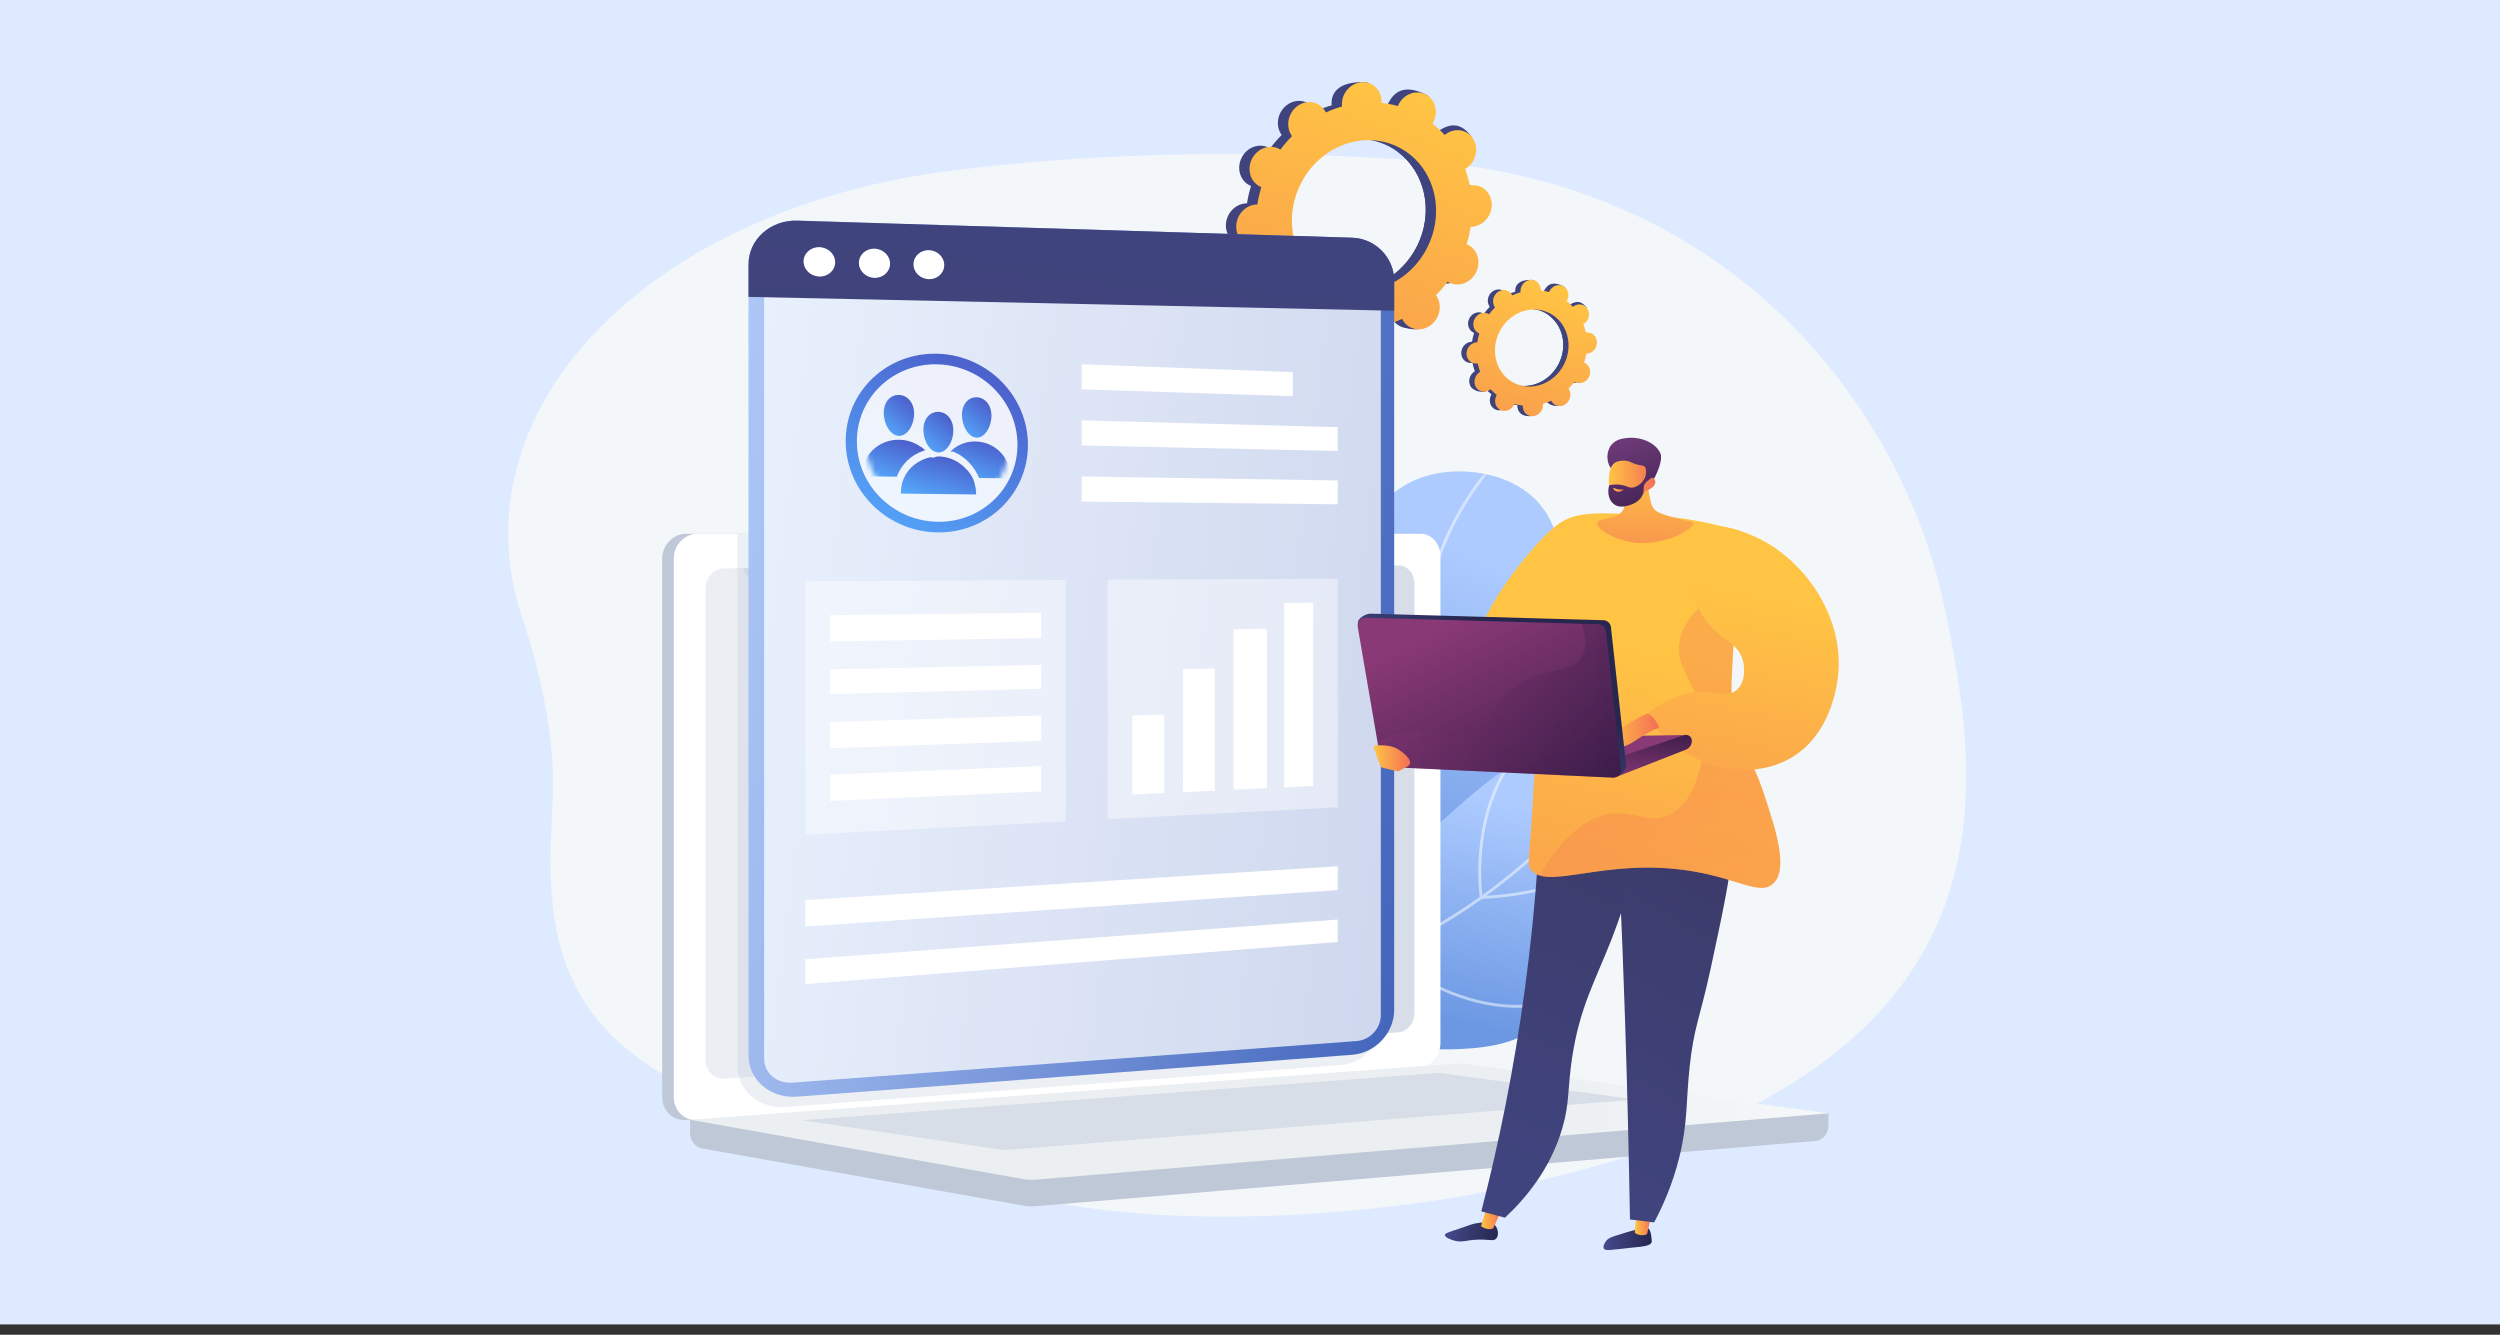 <svg width="487" height="260" viewBox="0 0 487 260" fill="none" xmlns="http://www.w3.org/2000/svg">
<rect x="0" y="0" width="487" height="260" fill="#333333" stroke="none"/>
<rect width="487" height="258" fill="#DEEAFF"/>
<path d="M378.823 118.416C371.126 81.486 339.565 36.114 277.214 31.366C277.214 31.366 229.873 27.145 183.206 33.542C155.51 37.339 131.223 48.639 115.856 64.882C100.489 81.124 95.356 100.93 101.585 119.812C105.632 132.076 108.366 144.769 107.615 157.371C106.309 179.304 107.061 199.777 136.101 212.857C162.03 224.536 194.663 234.836 225.795 236.64C246.952 237.866 270.678 235.882 291.069 231.845C394.989 211.27 386.521 155.346 378.823 118.416Z" fill="#F4F7FA"/>
<path d="M250.458 191.208C243.973 193.004 238.923 185.531 243.01 180.185C244.278 178.525 245.483 176.736 246.592 174.808C254.829 160.487 250.572 151.085 257.99 125.161C262.68 108.77 266.119 97.378 276.024 93.359C283.786 90.209 294.59 91.963 299.847 98.085C304.218 103.174 305.266 111.878 304.754 117.767C304.337 122.567 302.862 125.75 304.892 128.857C306.967 132.032 310.254 131.382 312.318 133.869C316.502 138.912 310.355 150.475 309.362 152.344C298.311 173.131 274.046 182.828 263.41 186.93C259.827 188.313 255.493 189.814 250.458 191.208Z" fill="url(#paint0_linear_707_1501)"/>
<mask id="mask0_707_1501" style="mask-type:luminance" maskUnits="userSpaceOnUse" x="240" y="91" width="74" height="101">
<path d="M248.371 191.769C242.451 193.311 237.97 186.356 241.86 181.633C243.553 179.578 245.152 177.31 246.592 174.808C254.829 160.487 250.571 151.085 257.99 125.161C262.68 108.77 266.118 97.378 276.024 93.359C283.786 90.209 294.59 91.964 299.847 98.085C304.218 103.174 305.266 111.878 304.754 117.767C304.337 122.567 302.862 125.75 304.892 128.857C306.966 132.032 310.254 131.382 312.317 133.869C316.502 138.912 310.355 150.475 309.362 152.344C298.311 173.131 274.046 182.828 263.41 186.93C259.341 188.5 254.304 190.224 248.371 191.769Z" fill="white"/>
</mask>
<g mask="url(#mask0_707_1501)">
<g opacity="0.5">
<path d="M216.919 198.448L216.857 197.888C227.253 196.724 236.504 194.528 244.353 191.362C255.922 186.695 264.091 180.03 268.632 171.553C272.189 164.913 273.462 157.408 275.224 147.022C276.631 138.73 276.88 132.725 277.1 127.428C277.388 120.499 277.615 115.026 280.322 107.694C283.069 100.254 287.541 93.306 293.614 87.043L294.018 87.436C288 93.642 283.57 100.523 280.851 107.889C278.174 115.138 277.949 120.572 277.663 127.451C277.443 132.765 277.193 138.789 275.78 147.116C274.075 157.162 272.729 165.098 269.128 171.82C264.523 180.416 256.259 187.167 244.564 191.885C236.667 195.07 227.366 197.278 216.919 198.448Z" fill="white"/>
<path d="M276.48 141.298L276.229 141.102C276.181 141.065 271.385 137.275 267.409 130.321C263.739 123.902 260.028 113.391 263.189 99.77L263.738 99.898C260.618 113.341 264.278 123.71 267.898 130.041C271.306 136.002 275.309 139.593 276.33 140.456C284.545 126.923 294.794 119.743 301.967 116.099C309.801 112.12 315.776 111.376 315.836 111.369L315.902 111.929C315.843 111.936 309.948 112.673 302.198 116.614C295.049 120.25 284.812 127.437 276.644 141.026L276.48 141.298Z" fill="white"/>
<path d="M272 163.581L271.93 163.389C271.897 163.297 268.557 154.145 263.413 145.626C258.302 137.162 242.882 130.709 242.727 130.645L242.942 130.124C243.099 130.189 258.689 136.711 263.896 145.334C268.653 153.213 271.875 161.628 272.388 163.003C290.515 162.138 318.55 127.438 318.832 127.087L319.272 127.439C319.201 127.528 312.053 136.408 302.74 145.248C290.204 157.147 279.931 163.313 272.205 163.574L272 163.581Z" fill="white"/>
<path d="M258.497 191.162C252.216 191.162 248.202 190.638 248.145 190.63L247.588 190.556L247.98 190.154C254.19 183.801 255.576 175.809 252.102 166.4C249.501 159.356 245.005 154.132 244.96 154.08L245.385 153.71C245.431 153.763 249.995 159.065 252.631 166.205C256.062 175.499 254.728 183.761 248.776 190.136C250.816 190.357 258.262 191.019 267.998 190.2C278.531 189.314 293.975 186.462 307.73 177.908L334.458 161.287L334.756 161.765L308.027 178.387C294.173 187.002 278.63 189.872 268.031 190.763C264.506 191.059 261.279 191.162 258.497 191.162Z" fill="white"/>
</g>
</g>
<path d="M237.291 191.868C246.295 197.143 258.519 202.577 272.436 203.951C275.988 204.301 297.929 206.466 300.445 197.355C301.331 194.146 299.058 192.248 300.168 187.936C301.483 182.827 305.515 182.222 310.596 177.84C313.628 175.225 322.499 167.572 319.819 158.956C318.216 153.807 312.562 148.548 306.931 146.844C298.671 144.345 292.082 149.987 281.099 159.727C271.362 168.361 270.766 171.514 263.646 177.609C258.362 182.132 250.071 187.774 237.291 191.868Z" fill="url(#paint1_linear_707_1501)"/>
<mask id="mask1_707_1501" style="mask-type:luminance" maskUnits="userSpaceOnUse" x="237" y="146" width="84" height="59">
<path d="M237.291 191.868C246.295 197.143 258.519 202.577 272.436 203.951C275.988 204.301 297.929 206.466 300.445 197.355C301.331 194.146 299.058 192.248 300.168 187.936C301.483 182.827 305.515 182.222 310.596 177.84C313.628 175.225 322.499 167.572 319.819 158.956C318.216 153.807 312.562 148.548 306.931 146.844C298.671 144.345 292.082 149.987 281.099 159.727C271.362 168.361 270.766 171.514 263.646 177.609C258.362 182.132 250.071 187.774 237.291 191.868Z" fill="white"/>
</mask>
<g mask="url(#mask1_707_1501)">
<g opacity="0.5">
<path d="M241.919 191.989C236.289 191.989 230.771 191.198 225.385 189.611C214.942 186.536 205.37 180.717 196.933 172.315L197.331 171.916C205.7 180.25 215.192 186.022 225.544 189.071C239.333 193.131 254.015 191.935 269.183 185.515C284.986 178.827 297.357 168.146 304.953 160.363C310.205 154.981 313.925 147.812 316.008 139.055L316.556 139.185C314.449 148.043 310.681 155.301 305.356 160.757C297.724 168.577 285.292 179.309 269.403 186.034C260.03 190.001 250.835 191.989 241.919 191.989Z" fill="white"/>
<path d="M288.317 175.143L288.277 174.893C288.248 174.709 285.489 156.331 297.164 144.553L297.564 144.949C286.832 155.777 288.515 172.321 288.799 174.554C315.075 173.123 323.079 158.804 324.91 154.437C324.961 154.315 324.995 154.239 325.01 154.213L325.496 154.5L325.253 154.357L325.499 154.494C325.486 154.519 325.464 154.574 325.43 154.655C323.561 159.113 315.379 173.763 288.57 175.13L288.317 175.143Z" fill="white"/>
<path d="M295.568 196.315C295.537 196.315 295.506 196.315 295.475 196.315C289.567 196.297 280.244 194.473 269.382 185.883L269.264 185.79L269.276 185.64C269.288 185.499 270.52 171.411 280.361 156.971L290.272 142.424L290.738 142.742L280.826 157.288C271.616 170.804 270.012 183.995 269.853 185.536C275.783 190.202 285.006 195.72 295.477 195.751C295.506 195.751 295.537 195.751 295.566 195.751C301.796 195.751 305.545 193.777 305.582 193.757L305.849 194.254C305.691 194.338 301.935 196.315 295.568 196.315Z" fill="white"/>
</g>
</g>
<path d="M305.816 74.329C306.771 74.814 307.971 74.369 308.496 73.334C309.022 72.3 308.673 71.068 307.718 70.583C307.668 70.558 307.618 70.537 307.567 70.517C307.744 69.944 307.878 69.367 307.968 68.79C308.023 68.79 308.078 68.789 308.133 68.784C309.223 68.687 310.088 67.686 310.066 66.547C310.043 65.409 309.141 64.565 308.051 64.662C307.994 64.667 307.938 64.676 307.882 64.686C307.768 64.122 307.612 63.571 307.416 63.037C307.466 63.008 307.516 62.978 307.564 62.943C308.497 62.29 308.795 61.001 308.23 60.063C307.665 59.126 306.452 58.896 305.519 59.549C305.471 59.583 305.426 59.619 305.382 59.656C305.014 59.248 304.61 58.871 304.173 58.527C304.203 58.476 304.233 58.425 304.261 58.372C304.786 57.337 305.472 56.207 304.509 55.737C302.282 54.65 301.326 55.581 300.801 56.615C300.774 56.669 300.75 56.723 300.728 56.778C300.192 56.628 299.649 56.525 299.103 56.468C299.106 56.41 299.109 56.352 299.108 56.294C299.085 55.156 299.423 54.54 298.329 54.518C295.943 54.472 295.138 55.508 295.161 56.646C295.162 56.705 295.167 56.764 295.173 56.821C294.626 56.977 294.089 57.176 293.566 57.417C293.542 57.367 293.516 57.316 293.486 57.267C292.922 56.33 291.708 56.1 290.775 56.753C289.843 57.407 289.545 58.696 290.109 59.633C290.138 59.681 290.17 59.726 290.202 59.77C289.789 60.183 289.402 60.632 289.045 61.113C288.999 61.084 288.952 61.056 288.902 61.031C287.947 60.545 286.747 60.991 286.222 62.025C285.697 63.06 286.045 64.291 287.001 64.776C287.05 64.802 287.101 64.823 287.151 64.843C286.974 65.415 286.84 65.992 286.75 66.569C286.695 66.57 286.64 66.57 286.585 66.575C285.495 66.673 284.63 67.674 284.652 68.813C284.675 69.951 285.577 70.795 286.667 70.698C286.724 70.693 286.78 70.684 286.836 70.674C286.95 71.238 287.106 71.789 287.303 72.323C287.252 72.352 287.203 72.382 287.154 72.416C286.221 73.07 285.923 74.359 286.488 75.296C287.053 76.234 288.922 76.669 289.855 76.016C289.903 75.982 289.292 75.741 289.336 75.704C289.704 76.111 290.108 76.489 290.546 76.833C290.515 76.883 290.485 76.934 290.457 76.988C289.932 78.022 290.281 79.254 291.236 79.739C292.192 80.224 293.392 79.779 293.917 78.745C293.944 78.691 293.968 78.636 293.99 78.582C294.526 78.732 295.069 78.835 295.615 78.892C295.612 78.95 295.609 79.007 295.61 79.066C295.633 80.204 296.535 81.048 297.625 80.951C298.715 80.854 299.58 79.852 299.557 78.714C299.556 78.654 299.551 78.596 299.545 78.539C300.092 78.383 300.629 78.183 301.152 77.942C301.176 77.993 301.202 78.044 301.232 78.093C301.797 79.03 303.01 79.26 303.943 78.607C304.875 77.954 305.173 76.664 304.609 75.727C304.58 75.679 304.548 75.634 304.516 75.59C304.929 75.177 305.315 74.728 305.673 74.247C305.719 74.276 305.766 74.304 305.816 74.329ZM293.906 74.48C290.438 72.719 289.172 68.247 291.079 64.491C292.986 60.735 297.343 59.118 300.812 60.879C304.281 62.64 305.547 67.113 303.64 70.868C301.733 74.624 297.375 76.241 293.906 74.48Z" fill="url(#paint2_linear_707_1501)"/>
<path d="M308.134 68.784C309.224 68.687 310.089 67.685 310.066 66.547C310.043 65.409 309.141 64.565 308.051 64.662C307.994 64.667 307.938 64.676 307.882 64.686C307.769 64.122 307.613 63.571 307.416 63.037C307.466 63.008 307.516 62.977 307.564 62.943C308.497 62.29 309.651 60.711 308.993 59.837C307.744 58.178 306.452 58.896 305.519 59.549C305.471 59.583 305.427 59.619 305.382 59.655C305.014 59.248 304.61 58.871 304.173 58.527C304.203 58.476 304.234 58.425 304.261 58.372C304.547 57.809 304.572 57.188 304.383 56.66C303.482 58.245 302.594 59.837 301.721 61.438C304.488 63.466 305.369 67.462 303.64 70.868C302.174 73.755 299.26 75.376 296.415 75.173C296.289 75.502 296.164 75.833 296.028 76.159C295.659 77.044 295.24 77.91 294.821 78.775C295.085 78.825 295.35 78.864 295.615 78.892C295.612 78.95 295.609 79.007 295.61 79.065C295.633 80.204 296.324 81.171 298.3 81.066C299.392 81.008 299.58 79.852 299.557 78.714C299.556 78.654 299.551 78.596 299.545 78.538C300.092 78.382 300.629 78.183 301.152 77.942C301.177 77.993 301.202 78.043 301.232 78.092C301.797 79.03 303.756 79.428 304.688 78.775C305.621 78.121 305.173 76.664 304.609 75.726C304.58 75.678 304.548 75.633 304.516 75.589C304.929 75.176 305.316 74.728 305.673 74.247C305.719 74.276 305.766 74.304 305.816 74.329C306.771 74.814 307.971 74.369 308.496 73.334C309.022 72.3 308.673 71.068 307.718 70.583C307.668 70.558 307.618 70.537 307.567 70.517C307.744 69.944 307.878 69.367 307.968 68.79C308.023 68.79 308.078 68.789 308.134 68.784Z" fill="url(#paint3_linear_707_1501)"/>
<path d="M306.843 74.446C307.799 74.931 308.999 74.486 309.524 73.451C310.049 72.417 309.7 71.185 308.745 70.7C308.696 70.675 308.645 70.654 308.594 70.633C308.772 70.061 308.906 69.484 308.996 68.907C309.05 68.907 309.105 68.906 309.161 68.901C310.251 68.804 311.116 67.802 311.093 66.664C311.07 65.525 310.168 64.681 309.078 64.779C309.021 64.784 308.966 64.793 308.91 64.803C308.796 64.239 308.64 63.687 308.443 63.154C308.493 63.125 308.543 63.094 308.592 63.06C309.524 62.407 309.823 61.117 309.258 60.18C308.693 59.243 307.479 59.013 306.547 59.666C306.499 59.7 306.454 59.736 306.41 59.772C306.041 59.365 305.637 58.988 305.2 58.644C305.231 58.593 305.261 58.542 305.288 58.489C305.814 57.454 305.465 56.222 304.509 55.737C303.554 55.252 302.354 55.697 301.829 56.732C301.802 56.785 301.778 56.84 301.756 56.894C301.22 56.745 300.677 56.641 300.131 56.584C300.134 56.527 300.137 56.469 300.136 56.411C300.113 55.272 299.211 54.428 298.121 54.525C297.031 54.623 296.166 55.624 296.189 56.763C296.19 56.822 296.195 56.88 296.201 56.938C295.654 57.094 295.117 57.293 294.594 57.534C294.569 57.483 294.544 57.433 294.514 57.384C293.949 56.447 292.736 56.216 291.803 56.87C290.871 57.523 290.572 58.812 291.137 59.75C291.166 59.798 291.198 59.843 291.23 59.887C290.817 60.3 290.43 60.748 290.073 61.229C290.027 61.2 289.98 61.172 289.93 61.147C288.975 60.662 287.775 61.107 287.25 62.142C286.724 63.176 287.073 64.408 288.028 64.893C288.078 64.918 288.128 64.939 288.179 64.959C288.002 65.532 287.868 66.109 287.778 66.686C287.723 66.686 287.668 66.687 287.612 66.692C286.523 66.789 285.657 67.79 285.68 68.929C285.703 70.067 286.605 70.911 287.695 70.814C287.752 70.809 287.808 70.8 287.864 70.79C287.978 71.354 288.134 71.905 288.33 72.439C288.28 72.468 288.23 72.498 288.182 72.532C287.249 73.186 286.951 74.475 287.516 75.413C288.08 76.35 289.294 76.58 290.227 75.927C290.275 75.893 290.319 75.857 290.364 75.82C290.732 76.228 291.136 76.605 291.573 76.949C291.543 77 291.512 77.051 291.485 77.104C290.96 78.139 291.309 79.371 292.264 79.856C293.219 80.341 294.42 79.895 294.945 78.861C294.972 78.807 294.995 78.753 295.018 78.698C295.554 78.848 296.097 78.951 296.643 79.008C296.64 79.066 296.637 79.124 296.638 79.182C296.661 80.32 297.563 81.164 298.653 81.067C299.743 80.97 300.608 79.969 300.585 78.83C300.584 78.771 300.579 78.713 300.573 78.655C301.12 78.499 301.657 78.3 302.179 78.059C302.204 78.109 302.23 78.16 302.259 78.209C302.824 79.146 304.038 79.376 304.971 78.723C305.903 78.07 306.201 76.78 305.636 75.843C305.608 75.795 305.576 75.75 305.544 75.706C305.957 75.293 306.343 74.844 306.701 74.363C306.747 74.392 306.794 74.421 306.843 74.446ZM294.934 74.597C291.465 72.836 290.199 68.364 292.106 64.608C294.013 60.852 298.371 59.235 301.84 60.996C305.308 62.757 306.574 67.23 304.667 70.985C302.76 74.741 298.403 76.358 294.934 74.597Z" fill="url(#paint4_linear_707_1501)"/>
<path d="M280.259 54.81C282.131 55.76 284.482 54.888 285.511 52.861C286.54 50.835 285.857 48.422 283.985 47.472C283.888 47.423 283.789 47.381 283.69 47.342C284.038 46.221 284.3 45.09 284.476 43.96C284.583 43.96 284.691 43.958 284.8 43.948C286.935 43.758 288.63 41.796 288.585 39.566C288.54 37.336 286.773 35.682 284.638 35.873C284.526 35.883 284.417 35.9 284.308 35.92C284.085 34.815 283.779 33.735 283.394 32.69C283.492 32.633 283.59 32.574 283.685 32.507C285.512 31.227 286.096 28.701 284.99 26.865C283.883 25.029 281.506 24.578 279.679 25.858C279.585 25.923 279.497 25.994 279.41 26.066C278.689 25.269 277.898 24.529 277.041 23.855C277.102 23.756 277.16 23.656 277.214 23.551C278.243 21.525 279.587 19.311 277.701 18.391C273.338 16.261 271.466 18.084 270.437 20.11C270.384 20.215 270.338 20.322 270.293 20.429C269.244 20.136 268.18 19.933 267.11 19.821C267.117 19.709 267.122 19.596 267.12 19.481C267.075 17.251 267.737 16.045 265.594 16.003C260.92 15.912 259.343 17.941 259.388 20.17C259.39 20.287 259.4 20.401 259.412 20.514C258.341 20.819 257.289 21.21 256.265 21.682C256.216 21.582 256.166 21.483 256.108 21.387C255.002 19.552 252.624 19.101 250.797 20.38C248.971 21.66 248.387 24.186 249.493 26.022C249.55 26.116 249.612 26.204 249.675 26.291C248.866 27.1 248.108 27.978 247.408 28.921C247.318 28.864 247.226 28.808 247.129 28.759C245.258 27.809 242.906 28.681 241.878 30.708C240.849 32.734 241.532 35.147 243.403 36.097C243.5 36.146 243.599 36.188 243.698 36.227C243.351 37.349 243.089 38.479 242.913 39.609C242.806 39.609 242.698 39.611 242.589 39.621C240.453 39.811 238.759 41.773 238.804 44.003C238.848 46.233 240.615 47.887 242.751 47.696C242.862 47.686 242.972 47.669 243.081 47.65C243.304 48.755 243.609 49.834 243.995 50.879C243.897 50.936 243.799 50.996 243.703 51.063C241.877 52.342 241.293 54.868 242.399 56.704C243.505 58.54 247.168 59.393 248.994 58.114C249.088 58.048 247.891 57.575 247.978 57.503C248.7 58.301 249.491 59.04 250.347 59.715C250.287 59.813 250.228 59.913 250.175 60.018C249.146 62.044 249.829 64.457 251.7 65.408C253.572 66.358 255.923 65.485 256.952 63.459C257.005 63.354 257.051 63.247 257.095 63.141C258.145 63.434 259.209 63.636 260.278 63.748C260.272 63.861 260.266 63.974 260.269 64.088C260.313 66.318 262.081 67.971 264.216 67.781C266.351 67.591 268.045 65.629 268.001 63.399C267.998 63.282 267.988 63.168 267.977 63.055C269.048 62.75 270.1 62.36 271.124 61.888C271.172 61.987 271.223 62.086 271.281 62.182C272.387 64.018 274.764 64.469 276.591 63.189C278.418 61.909 279.002 59.383 277.896 57.547C277.839 57.453 277.777 57.365 277.714 57.278C278.523 56.469 279.28 55.591 279.98 54.649C280.071 54.705 280.163 54.761 280.259 54.81ZM256.931 55.106C250.136 51.656 247.656 42.895 251.391 35.538C255.127 28.181 263.663 25.013 270.458 28.463C277.252 31.913 279.732 40.674 275.997 48.031C272.262 55.388 263.725 58.556 256.931 55.106Z" fill="url(#paint5_linear_707_1501)"/>
<path d="M284.8 43.948C286.935 43.758 288.63 41.796 288.585 39.566C288.54 37.336 286.773 35.682 284.638 35.873C284.526 35.883 284.417 35.9 284.308 35.92C284.085 34.815 283.779 33.735 283.394 32.69C283.492 32.633 283.59 32.574 283.685 32.507C285.512 31.227 287.772 28.134 286.483 26.422C284.037 23.171 281.506 24.578 279.679 25.858C279.585 25.923 279.497 25.994 279.41 26.066C278.689 25.268 277.898 24.529 277.041 23.855C277.102 23.756 277.16 23.656 277.214 23.551C277.774 22.448 277.823 21.232 277.453 20.199C275.689 23.304 273.948 26.422 272.239 29.558C277.66 33.53 279.385 41.358 275.997 48.031C273.126 53.686 267.418 56.861 261.846 56.464C261.597 57.108 261.353 57.757 261.087 58.395C260.364 60.128 259.544 61.825 258.722 63.52C259.239 63.617 259.758 63.694 260.278 63.748C260.272 63.861 260.266 63.974 260.269 64.088C260.313 66.318 261.667 68.213 265.537 68.007C267.677 67.894 268.045 65.629 268.001 63.399C267.998 63.282 267.988 63.168 267.977 63.055C269.048 62.75 270.1 62.359 271.123 61.887C271.172 61.987 271.223 62.086 271.28 62.181C272.387 64.018 276.224 64.798 278.051 63.518C279.878 62.238 279.002 59.383 277.896 57.547C277.839 57.453 277.777 57.365 277.714 57.278C278.523 56.469 279.28 55.591 279.98 54.648C280.071 54.705 280.163 54.761 280.259 54.81C282.131 55.76 284.482 54.888 285.511 52.861C286.54 50.835 285.857 48.422 283.985 47.472C283.888 47.423 283.789 47.381 283.69 47.342C284.038 46.22 284.3 45.09 284.476 43.96C284.583 43.96 284.691 43.958 284.8 43.948Z" fill="url(#paint6_linear_707_1501)"/>
<path d="M282.272 55.039C284.144 55.989 286.495 55.117 287.524 53.09C288.553 51.064 287.869 48.651 285.998 47.701C285.901 47.652 285.802 47.61 285.703 47.571C286.051 46.449 286.313 45.319 286.489 44.189C286.596 44.188 286.703 44.187 286.813 44.177C288.948 43.987 290.642 42.025 290.598 39.795C290.553 37.565 288.786 35.911 286.651 36.102C286.539 36.112 286.43 36.129 286.321 36.149C286.098 35.043 285.792 33.964 285.407 32.919C285.505 32.862 285.603 32.802 285.698 32.735C287.525 31.456 288.109 28.93 287.003 27.094C285.896 25.258 283.519 24.807 281.692 26.087C281.598 26.152 281.51 26.223 281.423 26.295C280.702 25.497 279.91 24.758 279.054 24.084C279.114 23.985 279.173 23.885 279.227 23.78C280.255 21.754 279.572 19.341 277.701 18.39C275.83 17.44 273.479 18.313 272.45 20.339C272.396 20.444 272.351 20.551 272.306 20.657C271.257 20.364 270.193 20.162 269.123 20.05C269.13 19.937 269.135 19.824 269.133 19.71C269.088 17.48 267.321 15.827 265.186 16.017C263.051 16.207 261.356 18.169 261.401 20.399C261.403 20.516 261.413 20.63 261.425 20.743C260.354 21.048 259.302 21.439 258.278 21.911C258.229 21.811 258.179 21.712 258.121 21.616C257.015 19.78 254.637 19.329 252.81 20.609C250.984 21.889 250.4 24.415 251.506 26.251C251.563 26.345 251.625 26.433 251.688 26.52C250.879 27.329 250.121 28.207 249.421 29.15C249.331 29.093 249.239 29.037 249.142 28.988C247.27 28.038 244.919 28.91 243.891 30.937C242.862 32.963 243.545 35.376 245.416 36.326C245.513 36.375 245.612 36.417 245.711 36.456C245.364 37.578 245.102 38.708 244.926 39.838C244.819 39.838 244.711 39.84 244.602 39.85C242.466 40.04 240.772 42.002 240.817 44.232C240.861 46.462 242.628 48.116 244.764 47.925C244.875 47.915 244.985 47.898 245.094 47.878C245.317 48.983 245.622 50.063 246.008 51.108C245.91 51.165 245.812 51.225 245.716 51.291C243.89 52.571 243.306 55.097 244.412 56.933C245.518 58.769 247.896 59.22 249.723 57.94C249.816 57.875 249.904 57.804 249.991 57.732C250.713 58.53 251.504 59.269 252.36 59.943C252.3 60.042 252.241 60.142 252.188 60.247C251.159 62.273 251.842 64.686 253.713 65.636C255.585 66.587 257.936 65.714 258.965 63.688C259.018 63.583 259.064 63.476 259.108 63.369C260.158 63.663 261.222 63.865 262.291 63.977C262.285 64.09 262.279 64.203 262.282 64.317C262.326 66.547 264.094 68.2 266.229 68.01C268.364 67.82 270.058 65.858 270.014 63.628C270.011 63.511 270.001 63.397 269.99 63.284C271.061 62.979 272.113 62.588 273.137 62.116C273.185 62.216 273.236 62.315 273.294 62.41C274.4 64.246 276.777 64.698 278.604 63.418C280.431 62.138 281.015 59.612 279.909 57.776C279.852 57.682 279.79 57.594 279.727 57.507C280.536 56.698 281.293 55.82 281.993 54.877C282.084 54.934 282.175 54.99 282.272 55.039ZM258.943 55.335C252.149 51.885 249.669 43.124 253.404 35.767C257.14 28.41 265.676 25.242 272.471 28.692C279.265 32.142 281.745 40.903 278.01 48.26C274.274 55.617 265.738 58.785 258.943 55.335Z" fill="url(#paint7_linear_707_1501)"/>
<path d="M356.174 216.868L134.43 214.951V220.623C134.43 222.162 135.397 223.471 136.707 223.704L199.41 234.872C200.154 235.004 200.908 235.039 201.659 234.977L353.764 222.244C355.122 222.13 356.174 220.817 356.174 219.236V216.868Z" fill="#BFC8D6"/>
<path d="M278.344 108.342V203.216C278.344 204.413 277.909 205.53 277.212 206.359C276.534 207.17 275.602 207.704 274.574 207.781L172.683 215.297L134.693 218.108H134.687L134.43 218.113L133.605 218.163C131.082 218.349 129 216.367 129 213.748V108.796C129 106.177 131.114 103.986 133.636 103.986H274.571C276.65 103.986 278.344 105.974 278.344 108.342Z" fill="#BFC8D6"/>
<path d="M280.599 108.342V203.216C280.599 205.045 279.584 206.677 278.17 207.396C278.149 207.407 278.123 207.417 278.102 207.427C277.968 207.493 277.828 207.553 277.687 207.601C277.655 207.612 277.622 207.624 277.591 207.635C277.565 207.641 277.539 207.65 277.516 207.655C277.413 207.687 277.31 207.71 277.204 207.73C277.079 207.755 276.95 207.773 276.819 207.781L276.105 207.828L174.695 215.29H174.689L135.881 218.151C135.507 218.18 135.141 218.176 134.793 218.111C134.759 218.105 134.727 218.108 134.693 218.108H134.687C134.601 218.108 134.488 218.056 134.402 218.03C132.591 217.536 131.254 215.842 131.254 213.748V108.796C131.254 106.177 133.362 103.986 135.884 103.986H276.819C278.898 103.986 280.599 105.974 280.599 108.342Z" fill="white"/>
<path d="M272.429 201.091L141.161 210.103C139.109 210.244 137.441 208.625 137.441 206.486V114.601C137.441 112.463 139.109 110.722 141.161 110.713L272.429 110.147C274.143 110.14 275.529 111.713 275.529 113.661V197.351C275.529 199.299 274.143 200.973 272.429 201.091Z" fill="#D8DEE8"/>
<path d="M211.328 106.924C211.328 107.899 210.603 108.692 209.707 108.695C208.81 108.698 208.083 107.908 208.083 106.931C208.083 105.953 208.81 105.16 209.707 105.16C210.603 105.159 211.328 105.949 211.328 106.924Z" fill="white"/>
<path opacity="0.48" d="M135.882 218.155L276.106 207.832L276.819 207.78C277.772 207.71 278.639 207.238 279.301 206.523C269.211 205.971 262.943 202.39 258.9 198.69C250.781 191.26 252.189 183.932 243.434 179.047C232.513 172.953 223.927 180.674 215.64 173.056C210.616 168.437 213.082 164.993 206.9 158.091C200.053 150.446 195.596 153.016 188.714 146.136C180.014 137.436 184.365 130.668 176.871 124.422C167.779 116.844 157.974 123.858 149.319 116.591C145.586 113.456 143.537 108.9 142.468 104.054H135.883C133.361 104.054 131.31 106.177 131.31 108.797V213.748C131.311 216.367 133.361 218.34 135.882 218.155Z" fill="white"/>
<path d="M283.459 207.204L134.43 218.125L199.41 229.698C200.154 229.831 200.908 229.866 201.659 229.803L356.174 216.868L285.83 207.278C285.043 207.171 284.25 207.146 283.459 207.204Z" fill="url(#paint8_linear_707_1501)"/>
<path d="M156.176 218.219L280.247 208.992L318.646 214.184L195.644 224.048L156.176 218.219Z" fill="#D8DEE8"/>
<path opacity="0.3" d="M269.327 103.986V198.72C269.327 199.594 269.153 200.449 268.898 201.257C268.541 202.402 267.928 203.456 267.157 204.362C265.672 206.104 263.52 207.29 261.12 207.472L159.075 215.173L153.057 215.628C151.606 215.739 150.23 215.539 148.999 215.088C146.526 214.188 144.685 212.277 143.951 209.838C143.728 209.109 143.653 208.335 143.653 207.524V103.986H269.327Z" fill="#BFC8D6"/>
<path d="M263.407 46.308L155.313 42.977C150.075 42.816 145.804 46.633 145.804 51.505V205.525C145.804 210.397 150.075 214.024 155.313 213.629L263.407 205.473C267.936 205.131 271.586 201.214 271.586 196.722V54.694C271.586 50.202 267.936 46.447 263.407 46.308Z" fill="url(#paint9_linear_707_1501)"/>
<path opacity="0.74" d="M148.852 206.229V50.666C148.852 47.862 151.309 45.661 154.329 45.749L264.263 48.944C266.874 49.02 268.984 51.185 268.984 53.78V197.752C268.984 200.347 266.874 202.606 264.263 202.798L154.329 210.901C151.309 211.124 148.852 209.032 148.852 206.229Z" fill="white"/>
<path d="M263.407 46.308L155.313 42.977C150.075 42.816 145.804 46.633 145.804 51.505V57.833L271.586 60.529V54.694C271.586 50.202 267.936 46.447 263.407 46.308Z" fill="url(#paint10_linear_707_1501)"/>
<path d="M162.69 51.088C162.69 52.665 161.316 53.911 159.618 53.87C157.917 53.83 156.535 52.512 156.535 50.928C156.535 49.344 157.917 48.099 159.618 48.146C161.316 48.193 162.69 49.51 162.69 51.088Z" fill="white"/>
<path d="M173.385 51.364C173.385 52.932 172.029 54.169 170.354 54.129C168.676 54.089 167.312 52.781 167.312 51.207C167.312 49.634 168.676 48.396 170.354 48.443C172.029 48.489 173.385 49.797 173.385 51.364Z" fill="white"/>
<path d="M183.938 51.638C183.938 53.194 182.6 54.424 180.947 54.384C179.291 54.344 177.946 53.045 177.946 51.482C177.946 49.92 179.291 48.69 180.947 48.736C182.6 48.782 183.938 50.081 183.938 51.638Z" fill="white"/>
<path d="M200.241 86.684C200.241 96.131 192.505 103.755 182.798 103.712C172.903 103.669 164.742 95.705 164.742 85.927C164.742 76.148 172.903 68.533 182.798 68.912C192.505 69.283 200.241 77.237 200.241 86.684Z" fill="url(#paint11_linear_707_1501)"/>
<path opacity="0.9" d="M198.202 86.641C198.202 94.983 191.363 101.702 182.798 101.647C174.088 101.591 166.918 94.573 166.918 85.973C166.918 77.373 174.088 70.661 182.798 70.977C191.362 71.287 198.202 78.298 198.202 86.641Z" fill="white"/>
<mask id="mask2_707_1501" style="mask-type:luminance" maskUnits="userSpaceOnUse" x="168" y="72" width="29" height="29">
<path d="M196.577 86.606C196.577 94.069 190.454 100.069 182.798 100.008C175.026 99.945 168.639 93.678 168.639 86.01C168.639 78.342 175.026 72.347 182.798 72.616C190.454 72.881 196.577 79.143 196.577 86.606Z" fill="white"/>
</mask>
<g mask="url(#mask2_707_1501)">
<path d="M181.525 87.644C181.91 87.951 182.343 88.134 182.8 88.143C183.26 88.152 183.696 87.984 184.082 87.687C185.044 86.948 185.705 85.415 185.705 83.859C185.705 81.68 184.407 80.272 182.8 80.229C181.189 80.185 179.879 81.529 179.879 83.72C179.879 85.29 180.551 86.864 181.525 87.644Z" fill="url(#paint12_linear_707_1501)"/>
<path d="M189.583 93.314C189.301 92.729 188.934 92.183 188.537 91.688C188.498 91.64 188.419 91.594 188.373 91.547C188.369 91.543 188.356 91.538 188.352 91.534C188.34 91.52 188.323 91.506 188.311 91.492C188.292 91.471 188.271 91.449 188.252 91.428C188.243 91.416 188.233 91.405 188.221 91.394C188.181 91.346 188.136 91.299 188.093 91.253C188.085 91.245 188.078 91.238 188.07 91.23C188.054 91.213 188.038 91.197 188.021 91.18C188.019 91.178 188.018 91.176 188.016 91.174C188.003 91.16 187.991 91.148 187.979 91.136C187.963 91.121 187.948 91.105 187.934 91.09C187.924 91.079 187.915 91.07 187.904 91.061C187.874 91.031 187.843 91.001 187.814 90.973C187.808 90.967 187.801 90.961 187.795 90.955C187.756 90.918 187.717 90.883 187.677 90.847C187.661 90.832 187.645 90.816 187.628 90.802C187.597 90.775 187.566 90.746 187.534 90.719C187.526 90.713 187.519 90.707 187.511 90.7C186.624 89.939 185.55 89.378 184.37 89.1C184.331 89.09 184.291 89.082 184.252 89.073C184.251 89.073 184.251 89.074 184.251 89.074C184.25 89.076 184.249 89.077 184.248 89.078C183.897 89.002 183.538 88.954 183.172 88.932C183.049 88.924 182.927 88.914 182.802 88.912C182.276 88.902 181.762 89.333 181.267 89.052H181.25C181.25 89.052 181.249 89.055 181.249 89.053C181.248 89.053 181.248 89.052 181.246 89.052C181.245 89.054 181.243 89.052 181.242 89.052C181.242 89.052 181.242 89.052 181.241 89.052C181.235 89.052 181.231 89.049 181.226 89.046C181.224 89.044 181.224 89.052 181.223 89.052C181.222 89.052 181.222 89.052 181.222 89.052C178.915 89.615 177.004 91.05 176.086 93.125C175.708 93.982 175.494 94.926 175.494 95.925V96.154L190.147 96.321V96.095C190.147 95.11 189.865 94.171 189.583 93.315L189.583 93.314Z" fill="url(#paint13_linear_707_1501)"/>
<path d="M175.121 84.908C176.752 84.945 178.07 82.797 178.07 80.602C178.07 78.406 176.752 76.984 175.121 76.935C173.486 76.885 172.156 78.235 172.156 80.443C172.156 82.651 173.486 84.871 175.121 84.908Z" fill="url(#paint14_linear_707_1501)"/>
<path d="M179.977 87.81C179.981 87.808 179.984 87.642 179.988 87.642H179.989C180.087 87.642 180.188 87.81 180.289 87.698C180.296 87.705 180.288 87.793 180.295 87.799C180.296 87.801 180.284 87.883 180.284 87.884V87.882L180.315 87.642H180.314C180.314 87.642 180.314 87.647 180.313 87.647L180.307 87.642H180.306C180.023 87.642 179.717 87.22 179.392 86.983C179.396 86.991 179.402 87.049 179.406 87.057C179.405 87.056 179.402 87.079 179.401 87.078C178.202 86.212 176.805 85.697 175.207 85.662C171.129 85.573 167.886 88.741 167.886 92.722V92.761L174.736 92.863C174.738 92.863 174.685 92.893 174.686 92.89C175.567 90.474 177.495 88.564 179.977 87.81Z" fill="url(#paint15_linear_707_1501)"/>
<path d="M180.314 87.901C180.366 87.934 180.403 87.967 180.433 88.001C180.403 87.966 180.366 87.931 180.314 87.898V87.901Z" fill="url(#paint16_linear_707_1501)"/>
<path d="M190.267 85.249C191.851 85.285 193.131 83.168 193.131 81.005C193.131 78.841 191.851 77.44 190.267 77.393C188.679 77.344 187.388 78.675 187.388 80.851C187.388 83.027 188.679 85.213 190.267 85.249Z" fill="url(#paint17_linear_707_1501)"/>
<path d="M190.04 86.002C188.555 85.97 187.284 86.388 186.133 87.132C185.762 87.371 185.47 87.645 185.152 87.948C185.154 87.948 185.183 87.95 185.184 87.95C185.318 87.99 185.465 87.917 185.596 87.965C188.067 88.844 189.871 91.036 190.733 93.104L196.909 93.198V93.161C196.909 89.291 193.97 86.088 190.04 86.002Z" fill="url(#paint18_linear_707_1501)"/>
</g>
<path d="M251.857 77.18L210.717 75.85V70.96L251.857 72.491V77.18Z" fill="white"/>
<path d="M260.592 87.856L210.717 86.78V81.891L260.592 83.211V87.856Z" fill="white"/>
<path d="M260.592 98.24L210.717 97.71V92.821L260.592 93.594V98.24Z" fill="white"/>
<path d="M260.592 173.385L156.896 180.489V175.337L260.592 168.739V173.385Z" fill="white"/>
<path d="M260.592 183.495L156.896 191.702V186.853L260.592 179.123V183.495Z" fill="white"/>
<path opacity="0.42" d="M207.617 160.002L156.896 162.608V113.209L207.617 112.97V160.002Z" fill="white"/>
<path d="M202.827 124.301L161.687 124.954V119.825L202.827 119.374V124.301Z" fill="white"/>
<path d="M202.827 134.157L161.687 135.213V130.385L202.827 129.519V134.157Z" fill="white"/>
<path d="M202.827 144.302L161.687 145.773V140.644L202.827 139.374V144.302Z" fill="white"/>
<path d="M202.827 154.158L161.687 156.031V150.902L202.827 149.23V154.158Z" fill="white"/>
<path opacity="0.42" d="M260.592 157.263L215.789 159.575V112.931L260.592 112.722V157.263Z" fill="white"/>
<path d="M226.778 154.486L220.579 154.764V139.39L226.778 139.203V154.486Z" fill="white"/>
<path d="M236.641 154.022L230.442 154.315V130.347L236.641 130.207V154.022Z" fill="white"/>
<path d="M246.785 153.549L240.304 153.839V122.583L246.785 122.492V153.549Z" fill="white"/>
<path d="M255.802 153.113L250.166 153.389V117.469L255.802 117.413V153.113Z" fill="white"/>
<path d="M288.394 127.112C285.673 124.207 293.206 113.292 297.238 108.51C300.76 104.332 304.38 100.037 308.826 100.581C312.729 101.058 316.527 105.174 316.755 109.12C317.367 119.733 292.262 131.242 288.394 127.112Z" fill="url(#paint19_linear_707_1501)"/>
<path d="M321.065 239.269C321.578 239.685 321.672 240.725 321.733 241.405C321.761 241.708 321.775 241.86 321.741 241.967C321.493 242.749 319.976 242.832 317.597 243.075C313.838 243.459 312.719 243.755 312.425 243.195C312.149 242.671 312.817 241.813 312.892 241.718C313.296 241.209 313.791 241.024 314.75 240.709C316.524 240.125 317.722 239.805 318.085 239.709C320.35 239.104 320.729 238.996 321.065 239.269Z" fill="url(#paint20_linear_707_1501)"/>
<path d="M318.83 235.834L318.454 240.118C318.56 240.325 319.834 240.946 320.845 240.414L321.812 236.203L318.83 235.834Z" fill="url(#paint21_linear_707_1501)"/>
<path d="M291.252 238.718C291.866 239.396 292.006 240.645 291.472 241.26C290.947 241.864 290.158 241.411 287.92 241.478C285.523 241.549 284.897 242.115 283.268 241.666C282.61 241.484 281.448 241.043 281.47 240.573C281.486 240.242 282.077 240.072 284.054 239.41C286.859 238.47 286.846 238.419 287.442 238.32C288.939 238.072 290.441 237.823 291.252 238.718Z" fill="url(#paint22_linear_707_1501)"/>
<path d="M289.716 234.809L288.514 238.808C288.605 239.022 289.827 239.738 290.876 239.285L292.661 235.403L289.716 234.809Z" fill="url(#paint23_linear_707_1501)"/>
<path d="M300.398 147.221C300.226 160.661 299.309 175.773 297.108 192.191C294.933 208.418 291.885 223.08 288.56 235.973C290.094 236.386 291.628 236.798 293.162 237.211C297.054 233.582 301.963 227.87 304.332 219.798C305.802 214.788 305.312 212.213 306.245 206.051C307.729 196.239 310.737 191.098 313.846 183.186C316.639 176.076 319.941 165.641 321.712 151.694C314.607 150.203 307.503 148.712 300.398 147.221Z" fill="url(#paint24_linear_707_1501)"/>
<path d="M314.244 145.938C315.183 163.032 315.955 180.444 316.541 198.164C316.98 211.461 317.302 224.59 317.517 237.546C319.083 237.739 320.65 237.933 322.217 238.126C323.731 235.308 325.742 230.998 327.12 225.474C328.793 218.766 328.406 214.782 329.139 207.829C329.963 200.03 331.158 198.331 333.277 188.494C337.576 168.529 339.726 158.546 334.93 152.336C333.373 150.321 328.492 145.264 314.244 145.938Z" fill="url(#paint25_linear_707_1501)"/>
<path d="M337.08 102.977C333.411 101.945 328.033 100.738 321.447 100.366C312.053 99.835 307.356 99.57 304.028 101.807C296.341 106.973 302.292 118.898 299.146 148.458C298.696 152.679 298.595 156.931 298.27 161.163C297.731 168.172 297.609 168.552 298.096 169.262C301.154 173.715 312.563 166.998 329.284 169.654C338.64 171.139 342.884 174.562 345.447 172.093C348.436 169.214 345.872 161.471 343.665 154.805C341.131 147.154 339.566 147.055 338.128 141.293C336.625 135.27 337.534 132.168 337.768 122.671C337.88 118.126 337.856 111.363 337.08 102.977Z" fill="url(#paint26_linear_707_1501)"/>
<g opacity="0.3">
<path d="M314.341 158.472C318.712 158.13 321.547 160.601 325.32 158.675C330.493 156.035 332.155 147.819 331.826 142.004C331.325 133.17 326.28 130.841 327.15 125.13C327.62 122.042 329.825 117.941 337.741 113.752C337.847 117.278 337.827 120.283 337.768 122.671C337.534 132.168 336.625 135.27 338.128 141.293C339.566 147.055 341.131 147.154 343.665 154.805C345.872 161.471 348.436 169.214 345.447 172.093C342.884 174.562 338.64 171.139 329.284 169.654C314.876 167.366 304.418 172.03 299.842 170.517C305.372 161.381 310.387 158.781 314.341 158.472Z" fill="url(#paint27_linear_707_1501)"/>
</g>
<path d="M331.119 103.583C334.24 101.019 340.517 103.922 342.194 104.698C351.55 109.025 359.951 120.687 357.869 133.012C357.557 134.86 356.11 143.505 348.789 147.694C342.184 151.474 333.264 150.502 326.118 145.148C325.142 144.282 324.165 143.415 323.188 142.549C322.227 141.51 321.266 140.472 320.305 139.433C321.816 138.177 324.382 136.364 327.986 135.201C332.738 133.668 336.197 136.419 338.402 134.328C339.923 132.884 339.927 130.335 339.551 128.789C338.794 125.675 336.048 124.799 333.757 122.588C328.373 117.395 327.382 106.654 331.119 103.583Z" fill="url(#paint28_linear_707_1501)"/>
<path d="M286.262 143.817L328.1 143.192L316.974 148.561L286.155 146.544L286.262 143.817Z" fill="url(#paint29_linear_707_1501)"/>
<path d="M329.576 144.304V144.304C329.576 145.087 329.086 145.786 328.351 146.054L314.982 151.295L314.921 147.661L328.1 143.192C328.839 142.979 329.576 143.535 329.576 144.304Z" fill="url(#paint30_linear_707_1501)"/>
<path d="M323.134 141.828C323.391 141.771 321.883 138.767 320.7 139.113C319.516 139.46 313.727 142.815 313.201 144.197C312.675 145.578 312.675 145.578 312.675 145.578C312.675 145.578 315.2 145.775 316.766 145.249C318.332 144.723 321.046 142.294 323.134 141.828Z" fill="url(#paint31_linear_707_1501)"/>
<path d="M313.811 122.168L316.76 149.019C316.862 149.946 315.565 151.326 314.634 151.282L271.371 148.626C270.66 148.593 270.068 148.069 269.948 147.368L264.518 121.434C264.356 120.49 266.052 119.515 267.009 119.542L312.346 120.817C313.103 120.838 313.729 121.415 313.811 122.168Z" fill="url(#paint32_linear_707_1501)"/>
<path d="M312.822 122.951L315.772 149.803C315.873 150.729 315.123 151.527 314.192 151.483L270.382 149.409C269.671 149.376 269.079 148.852 268.959 148.151L264.483 122.098C264.321 121.154 265.063 120.298 266.02 120.325L311.357 121.6C312.114 121.621 312.74 122.198 312.822 122.951Z" fill="url(#paint33_linear_707_1501)"/>
<path opacity="0.3" d="M287.097 143.117C290.922 141.496 289.572 138.404 294.09 134.551C300.049 129.469 306.123 131.673 308.249 127.734C308.912 126.507 309.228 124.598 308.074 121.508L311.357 121.6C312.114 121.621 312.74 122.198 312.822 122.951L315.771 149.803C315.873 150.729 315.123 151.527 314.192 151.483L270.382 149.409C269.671 149.375 269.079 148.852 268.959 148.151L268.341 144.556C269.67 143.816 271.259 143.144 273.112 142.768C279.54 141.464 282.693 144.984 287.097 143.117Z" fill="url(#paint34_linear_707_1501)"/>
<path d="M267.622 145.654C267.551 145.437 267.702 145.214 267.929 145.203C268.855 145.156 271.003 145.136 272.188 145.862C273.728 146.806 275.72 148.527 274.043 149.396L272.477 150.207C272.405 150.244 272.327 150.256 272.248 150.239C271.691 150.116 269.349 149.597 269.093 149.468C268.86 149.35 267.967 146.7 267.622 145.654Z" fill="url(#paint35_linear_707_1501)"/>
<path d="M320.745 90.103C320.722 92.888 321.033 95.096 321.327 96.609C321.663 98.342 321.906 98.79 322.216 99.153C322.682 99.7 323.388 100.158 327.379 101.148C329.55 101.686 329.83 101.672 329.878 101.887C330.112 102.938 324.19 106.521 318.072 105.658C314.328 105.129 310.921 102.993 311.131 101.872C311.341 100.743 315.081 101.348 316.196 99.306C316.971 97.885 316.102 95.868 315.075 94.198C316.07 92.333 319.75 91.968 320.745 90.103Z" fill="url(#paint36_linear_707_1501)"/>
<path d="M313.796 91.204C312.913 90.03 312.858 87.981 313.876 86.686C314.752 85.571 316.131 85.412 316.957 85.317C319.349 85.04 322.367 86.039 323.417 88.24C324.039 89.545 322.693 92.256 322.482 92.743C322.244 93.294 321.811 93.484 321.411 93.9C320.856 94.478 319.988 95.397 318.571 96.933C318.461 96.48 318.293 95.918 318.027 95.31C317.925 95.076 317.514 94.161 316.891 93.403C315.645 91.883 314.634 92.316 313.796 91.204Z" fill="url(#paint37_linear_707_1501)"/>
<path d="M320.592 95.641C320.592 95.641 319.02 98.221 315.889 98.017C313.086 97.835 312.675 91.548 314.466 90.214C315.063 89.769 316.259 89.585 317.232 89.857C317.807 90.018 318.001 90.257 318.945 90.502C319.816 90.728 320.062 90.631 320.325 90.852C320.653 91.129 320.894 91.807 320.345 93.645C320.88 93.103 321.522 92.895 321.977 93.11C322.049 93.145 322.242 93.276 322.35 93.474C322.742 94.192 322.086 95.109 320.592 95.641Z" fill="url(#paint38_linear_707_1501)"/>
<path d="M320.451 90.476C320.316 90.577 320.729 91.081 320.76 91.795C320.82 93.181 319.417 94.844 317.987 94.985C317.141 95.069 316.908 94.559 315.51 94.411C314.644 94.32 313.923 94.43 313.47 94.529C313.03 96.049 313.444 97.564 314.46 98.267C315.553 99.024 316.95 98.564 317.534 98.372C317.925 98.244 319.177 97.835 319.831 96.687C320.513 95.49 319.844 94.769 320.626 93.96C321.021 93.552 321.539 93.375 322.044 92.585C322.181 92.37 322.272 92.18 322.328 92.052C321.605 91.286 320.647 90.33 320.451 90.476Z" fill="url(#paint39_linear_707_1501)"/>
<path d="M314.487 95.092C314.487 95.092 315.093 95.408 316.139 95.35C316.19 95.347 316.246 95.362 316.253 95.388C316.277 95.487 315.605 95.932 314.987 95.758C314.548 95.635 314.206 95.219 314.265 95.113C314.29 95.069 314.39 95.075 314.487 95.092Z" fill="url(#paint40_linear_707_1501)"/>
<defs>
<linearGradient id="paint0_linear_707_1501" x1="287.851" y1="107.846" x2="259.759" y2="173.057" gradientUnits="userSpaceOnUse">
<stop stop-color="#ADCBFF"/>
<stop offset="0.996" stop-color="#6C98E3"/>
</linearGradient>
<linearGradient id="paint1_linear_707_1501" x1="290.532" y1="155.606" x2="281.112" y2="198.674" gradientUnits="userSpaceOnUse">
<stop stop-color="#ADCBFF"/>
<stop offset="0.996" stop-color="#6C98E3"/>
</linearGradient>
<linearGradient id="paint2_linear_707_1501" x1="297.494" y1="64.723" x2="224.832" y2="152.83" gradientUnits="userSpaceOnUse">
<stop stop-color="#40447E"/>
<stop offset="0.996" stop-color="#3C3B6B"/>
</linearGradient>
<linearGradient id="paint3_linear_707_1501" x1="302.524" y1="66.084" x2="236.084" y2="118.427" gradientUnits="userSpaceOnUse">
<stop stop-color="#40447E"/>
<stop offset="0.996" stop-color="#3C3B6B"/>
</linearGradient>
<linearGradient id="paint4_linear_707_1501" x1="305.252" y1="56.862" x2="283.75" y2="116.31" gradientUnits="userSpaceOnUse">
<stop stop-color="#FFC444"/>
<stop offset="0.996" stop-color="#F36F56"/>
</linearGradient>
<linearGradient id="paint5_linear_707_1501" x1="263.959" y1="35.992" x2="121.623" y2="208.584" gradientUnits="userSpaceOnUse">
<stop stop-color="#40447E"/>
<stop offset="0.996" stop-color="#3C3B6B"/>
</linearGradient>
<linearGradient id="paint6_linear_707_1501" x1="273.813" y1="38.658" x2="143.663" y2="141.191" gradientUnits="userSpaceOnUse">
<stop stop-color="#40447E"/>
<stop offset="0.996" stop-color="#3C3B6B"/>
</linearGradient>
<linearGradient id="paint7_linear_707_1501" x1="279.156" y1="20.595" x2="237.034" y2="137.047" gradientUnits="userSpaceOnUse">
<stop stop-color="#FFC444"/>
<stop offset="0.996" stop-color="#F36F56"/>
</linearGradient>
<linearGradient id="paint8_linear_707_1501" x1="186.227" y1="218.504" x2="407.971" y2="218.504" gradientUnits="userSpaceOnUse">
<stop offset="0.494" stop-color="#EBEFF2"/>
<stop offset="1" stop-color="white"/>
</linearGradient>
<linearGradient id="paint9_linear_707_1501" x1="139.227" y1="42.972" x2="309.354" y2="64.534" gradientUnits="userSpaceOnUse">
<stop stop-color="#B3CDFA"/>
<stop offset="1" stop-color="#3457B4"/>
</linearGradient>
<linearGradient id="paint10_linear_707_1501" x1="209.363" y1="49.749" x2="198.62" y2="146.85" gradientUnits="userSpaceOnUse">
<stop stop-color="#40447E"/>
<stop offset="0.996" stop-color="#3C3B6B"/>
</linearGradient>
<linearGradient id="paint11_linear_707_1501" x1="158.861" y1="100.412" x2="179.46" y2="65.825" gradientUnits="userSpaceOnUse">
<stop stop-color="#55ADFF"/>
<stop offset="1" stop-color="#4C62CD"/>
</linearGradient>
<linearGradient id="paint12_linear_707_1501" x1="178.913" y1="87.393" x2="184.143" y2="81.054" gradientUnits="userSpaceOnUse">
<stop stop-color="#55ADFF"/>
<stop offset="1" stop-color="#4C62CD"/>
</linearGradient>
<linearGradient id="paint13_linear_707_1501" x1="173.067" y1="95.618" x2="175.865" y2="86.506" gradientUnits="userSpaceOnUse">
<stop stop-color="#55ADFF"/>
<stop offset="1" stop-color="#4C62CD"/>
</linearGradient>
<linearGradient id="paint14_linear_707_1501" x1="171.176" y1="84.152" x2="176.437" y2="77.727" gradientUnits="userSpaceOnUse">
<stop stop-color="#55ADFF"/>
<stop offset="1" stop-color="#4C62CD"/>
</linearGradient>
<linearGradient id="paint15_linear_707_1501" x1="165.827" y1="92.205" x2="168.883" y2="83.554" gradientUnits="userSpaceOnUse">
<stop stop-color="#55ADFF"/>
<stop offset="1" stop-color="#4C62CD"/>
</linearGradient>
<linearGradient id="paint16_linear_707_1501" x1="185.452" y1="66.532" x2="171.318" y2="126.14" gradientUnits="userSpaceOnUse">
<stop offset="0.004" stop-color="#E38DDD"/>
<stop offset="1" stop-color="#9571F6"/>
</linearGradient>
<linearGradient id="paint17_linear_707_1501" x1="186.437" y1="84.504" x2="191.635" y2="78.249" gradientUnits="userSpaceOnUse">
<stop stop-color="#55ADFF"/>
<stop offset="1" stop-color="#4C62CD"/>
</linearGradient>
<linearGradient id="paint18_linear_707_1501" x1="183.205" y1="92.516" x2="186.369" y2="84.005" gradientUnits="userSpaceOnUse">
<stop stop-color="#55ADFF"/>
<stop offset="1" stop-color="#4C62CD"/>
</linearGradient>
<linearGradient id="paint19_linear_707_1501" x1="301.138" y1="123.033" x2="274.097" y2="252.716" gradientUnits="userSpaceOnUse">
<stop stop-color="#FFC444"/>
<stop offset="0.996" stop-color="#F36F56"/>
</linearGradient>
<linearGradient id="paint20_linear_707_1501" x1="312.408" y1="241.185" x2="321.771" y2="241.456" gradientUnits="userSpaceOnUse">
<stop stop-color="#444B8C"/>
<stop offset="0.996" stop-color="#26264F"/>
</linearGradient>
<linearGradient id="paint21_linear_707_1501" x1="318.454" y1="238.229" x2="321.812" y2="238.229" gradientUnits="userSpaceOnUse">
<stop stop-color="#FFC444"/>
<stop offset="0.996" stop-color="#F36F56"/>
</linearGradient>
<linearGradient id="paint22_linear_707_1501" x1="282.004" y1="238.607" x2="291.599" y2="241.245" gradientUnits="userSpaceOnUse">
<stop stop-color="#444B8C"/>
<stop offset="0.996" stop-color="#26264F"/>
</linearGradient>
<linearGradient id="paint23_linear_707_1501" x1="288.514" y1="237.121" x2="292.661" y2="237.121" gradientUnits="userSpaceOnUse">
<stop stop-color="#FFC444"/>
<stop offset="0.996" stop-color="#F36F56"/>
</linearGradient>
<linearGradient id="paint24_linear_707_1501" x1="285.273" y1="222.409" x2="311.816" y2="162.574" gradientUnits="userSpaceOnUse">
<stop stop-color="#40447E"/>
<stop offset="0.996" stop-color="#3C3B6B"/>
</linearGradient>
<linearGradient id="paint25_linear_707_1501" x1="298.308" y1="225.243" x2="331.981" y2="169.11" gradientUnits="userSpaceOnUse">
<stop stop-color="#40447E"/>
<stop offset="0.996" stop-color="#3C3B6B"/>
</linearGradient>
<linearGradient id="paint26_linear_707_1501" x1="325.69" y1="128.152" x2="298.649" y2="257.835" gradientUnits="userSpaceOnUse">
<stop stop-color="#FFC444"/>
<stop offset="0.996" stop-color="#F36F56"/>
</linearGradient>
<linearGradient id="paint27_linear_707_1501" x1="333.103" y1="210.11" x2="321.232" y2="153.727" gradientUnits="userSpaceOnUse">
<stop stop-color="#FFC444"/>
<stop offset="0.996" stop-color="#F36F56"/>
</linearGradient>
<linearGradient id="paint28_linear_707_1501" x1="343.222" y1="116.46" x2="321.832" y2="219.041" gradientUnits="userSpaceOnUse">
<stop stop-color="#FFC444"/>
<stop offset="0.996" stop-color="#F36F56"/>
</linearGradient>
<linearGradient id="paint29_linear_707_1501" x1="300.966" y1="161.114" x2="306.027" y2="146.774" gradientUnits="userSpaceOnUse">
<stop stop-color="#311944"/>
<stop offset="1" stop-color="#893976"/>
</linearGradient>
<linearGradient id="paint30_linear_707_1501" x1="323.076" y1="140.337" x2="321.22" y2="153.159" gradientUnits="userSpaceOnUse">
<stop stop-color="#311944"/>
<stop offset="1" stop-color="#893976"/>
</linearGradient>
<linearGradient id="paint31_linear_707_1501" x1="312.675" y1="142.35" x2="323.163" y2="142.35" gradientUnits="userSpaceOnUse">
<stop stop-color="#FFC444"/>
<stop offset="0.996" stop-color="#F36F56"/>
</linearGradient>
<linearGradient id="paint32_linear_707_1501" x1="286.305" y1="141.46" x2="296.172" y2="127.449" gradientUnits="userSpaceOnUse">
<stop stop-color="#444B8C"/>
<stop offset="0.996" stop-color="#26264F"/>
</linearGradient>
<linearGradient id="paint33_linear_707_1501" x1="305.232" y1="164.649" x2="283.638" y2="120.786" gradientUnits="userSpaceOnUse">
<stop stop-color="#311944"/>
<stop offset="1" stop-color="#893976"/>
</linearGradient>
<linearGradient id="paint34_linear_707_1501" x1="315.781" y1="136.496" x2="268.341" y2="136.496" gradientUnits="userSpaceOnUse">
<stop stop-color="#311944"/>
<stop offset="1" stop-color="#893976"/>
</linearGradient>
<linearGradient id="paint35_linear_707_1501" x1="267.604" y1="147.715" x2="274.68" y2="147.715" gradientUnits="userSpaceOnUse">
<stop stop-color="#FFC444"/>
<stop offset="0.996" stop-color="#F36F56"/>
</linearGradient>
<linearGradient id="paint36_linear_707_1501" x1="321.199" y1="90.129" x2="319.39" y2="120.884" gradientUnits="userSpaceOnUse">
<stop stop-color="#FFC444"/>
<stop offset="0.996" stop-color="#F36F56"/>
</linearGradient>
<linearGradient id="paint37_linear_707_1501" x1="324.21" y1="104.259" x2="317.194" y2="86.242" gradientUnits="userSpaceOnUse">
<stop stop-color="#311944"/>
<stop offset="1" stop-color="#6B3976"/>
</linearGradient>
<linearGradient id="paint38_linear_707_1501" x1="313.386" y1="93.879" x2="322.461" y2="93.879" gradientUnits="userSpaceOnUse">
<stop stop-color="#FFC444"/>
<stop offset="0.996" stop-color="#F36F56"/>
</linearGradient>
<linearGradient id="paint39_linear_707_1501" x1="322.043" y1="105.113" x2="315.019" y2="87.078" gradientUnits="userSpaceOnUse">
<stop stop-color="#311944"/>
<stop offset="1" stop-color="#6B3976"/>
</linearGradient>
<linearGradient id="paint40_linear_707_1501" x1="314.259" y1="95.439" x2="316.253" y2="95.439" gradientUnits="userSpaceOnUse">
<stop stop-color="#FFC444"/>
<stop offset="0.996" stop-color="#F36F56"/>
</linearGradient>
</defs>
</svg>
